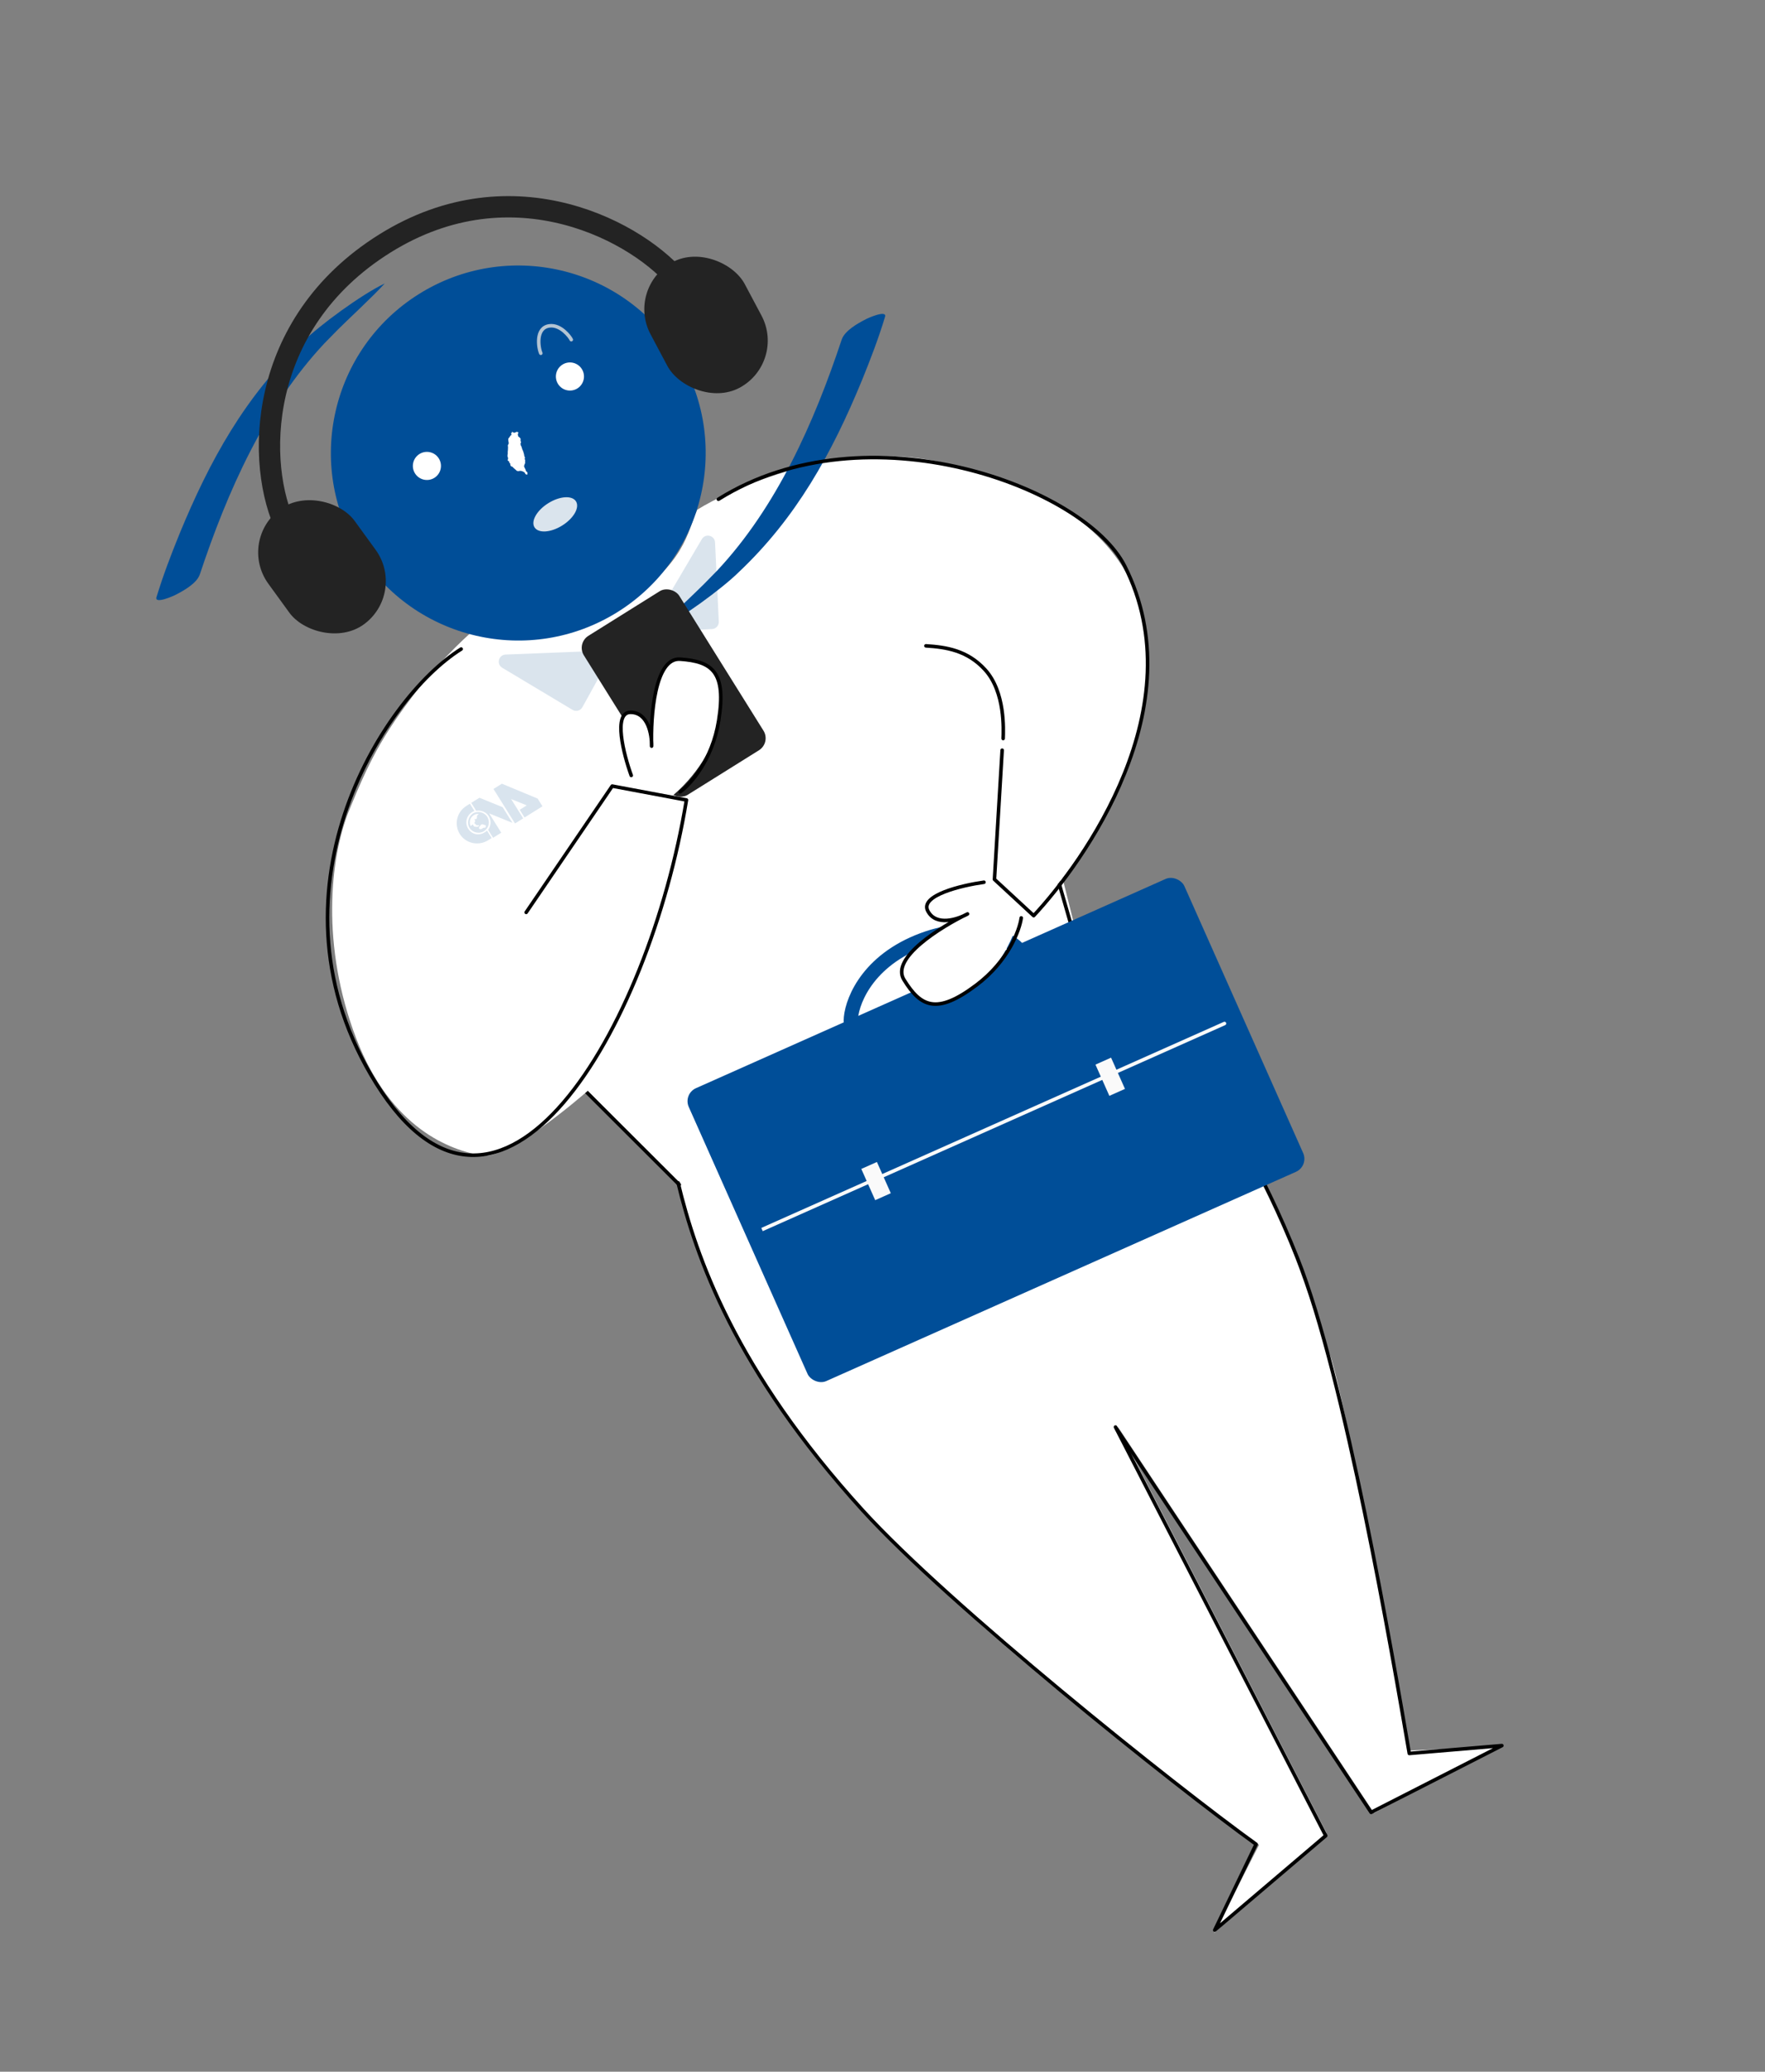 <svg width="497" height="583" viewBox="0 0 497 583" fill="none" xmlns="http://www.w3.org/2000/svg">
<rect x="0" y="0" width="497" height="583" fill="#808080" stroke="none"/>
<path d="M191.587 333.886L161.859 303.203L288.319 203.775L303.432 263.997C311.844 272.58 331.907 294.477 344.861 313.405C361.052 337.065 370.158 370.782 374.332 380.84C377.671 388.886 390.856 458.711 397.031 492.617L422.397 491.544L386.908 510.202L314.616 401.266L373.497 515.767L341.866 543.977L354.52 519.181C330.462 502.078 274.227 459.155 241.741 424.285C209.256 389.415 194.769 349.49 191.587 333.886Z" fill="white"/>
<path d="M190.954 332.874C195.971 353.665 206.954 385.505 242.88 424.981C267.267 451.778 330.673 502.416 353.697 518.991L342.056 543.154L373.307 516.589L314.109 401.582" stroke="black" stroke-linecap="round" stroke-linejoin="round"/>
<path d="M302.293 263.301C318.781 276.924 345.62 304.486 365.352 354.081C378.746 387.748 392.036 465.479 396.84 493.439L422.903 491.228L386.085 510.012L314.426 402.088" stroke="black" stroke-linecap="round" stroke-linejoin="round"/>
<path d="M142.694 284.92L191.271 333.38M302.61 263.808L283.386 197.006" stroke="black" stroke-linecap="round" stroke-linejoin="round"/>
<path d="M175.441 169.715C155.864 181.948 141.252 180.968 133.492 177.262C133.492 177.262 125.024 184.324 116.291 195.787C107.559 207.25 103.845 214.453 98.32 228.016C92.796 241.579 90.416 266.398 100.272 292.127C110.127 317.856 126.976 323.661 135.715 325.2C142.706 326.431 162.4 309.821 167.038 305.627L283.314 210.415L280.025 247.469L291.07 257.677C295.662 250.92 306.803 239.292 314.984 222.513C322.621 206.85 326.759 183.531 320.093 167.212C312.754 149.243 295.906 137.216 265.004 130.082C236.264 123.447 205.297 137.837 196.348 143.429C193.411 149.931 193.035 158.721 175.441 169.715Z" fill="white"/>
<path d="M161.218 199.763L141.422 187.913C139.716 186.892 140.384 184.277 142.371 184.199L169.306 183.138C170.863 183.077 171.889 184.741 171.135 186.104L163.995 199.014C163.447 200.004 162.188 200.344 161.218 199.763Z" fill="#DAE4ED"/>
<path d="M202.403 174.929L201.348 152.641C201.254 150.656 198.637 150.008 197.628 151.72L184.041 174.761C183.232 176.134 184.275 177.856 185.867 177.774L200.508 177.021C201.608 176.965 202.455 176.029 202.403 174.929Z" fill="#DAE4ED"/>
<circle cx="145.941" cy="127.484" r="52.765" transform="rotate(-32 145.941 127.484)" fill="#004E98"/>
<ellipse cx="156.352" cy="144.743" rx="6.887" ry="3.703" transform="rotate(-32 156.352 144.743)" fill="#DAE4ED"/>
<path d="M143.043 125.218C143.098 125.114 143.217 124.928 143.243 124.823C143.269 124.718 143.266 124.612 143.234 124.506C143.201 124.4 143.172 124.399 143.181 124.288C143.19 124.177 143.177 124.116 143.15 124.021C143.123 123.925 143.118 123.914 143.131 123.815C143.145 123.715 143.128 123.642 143.127 123.575C143.127 123.509 143.107 123.464 143.184 123.377C143.26 123.289 143.474 123.022 143.56 122.891C143.646 122.759 143.66 122.659 143.753 122.578C143.847 122.497 143.946 122.494 144.004 122.428C144.061 122.363 144.075 122.33 144.024 122.245C143.973 122.161 143.868 122.086 143.921 122.01C143.985 121.928 144.014 121.928 144.057 121.829C144.1 121.73 144.087 121.602 144.178 121.548C144.27 121.495 144.362 121.575 144.416 121.632C144.47 121.688 144.547 121.668 144.608 121.708C144.668 121.748 144.693 121.805 144.775 121.795C144.857 121.786 145.007 121.734 145.151 121.67C145.296 121.607 145.479 121.5 145.576 121.524C145.673 121.549 145.894 121.626 145.925 121.665C145.957 121.705 146.03 121.807 145.968 121.861C145.91 121.926 145.874 121.942 145.856 122.031C145.837 122.119 145.787 122.168 145.812 122.291C145.837 122.414 145.837 122.48 145.894 122.643C145.951 122.805 145.964 122.933 146.063 122.93C146.162 122.927 146.201 122.95 146.236 123.028C146.27 123.107 146.278 123.157 146.368 123.198C146.457 123.239 146.535 123.285 146.548 123.346C146.56 123.408 146.571 123.497 146.598 123.592C146.625 123.687 146.568 123.752 146.59 123.836C146.613 123.92 146.548 124.002 146.602 124.126C146.656 124.249 146.732 124.39 146.714 124.478C146.695 124.567 146.645 124.616 146.626 124.704C146.607 124.793 146.53 124.813 146.562 124.919C146.595 125.026 146.638 125.06 146.62 125.148C146.601 125.237 146.636 125.315 146.665 125.383C146.695 125.45 146.777 125.508 146.807 125.575C146.836 125.642 146.8 125.658 146.845 125.759C146.889 125.86 146.928 125.95 146.958 126.017C146.987 126.085 146.951 126.101 146.988 126.218C147.026 126.336 147.099 126.504 147.144 126.605C147.188 126.706 147.245 126.868 147.311 126.987C147.377 127.105 147.388 127.194 147.403 127.294C147.418 127.395 147.44 127.412 147.475 127.49C147.509 127.569 147.502 127.652 147.54 127.77C147.577 127.887 147.646 128.111 147.644 128.139C147.642 128.166 147.552 128.126 147.631 128.305C147.71 128.485 147.837 128.71 147.831 128.86C147.825 129.01 147.69 129.029 147.754 129.175C147.818 129.321 147.869 129.405 147.88 129.561C147.891 129.717 147.849 129.949 147.85 130.083C147.851 130.216 147.931 130.235 147.855 130.388C147.786 130.526 147.731 130.563 147.71 130.68C147.689 130.796 147.641 130.884 147.599 131.05C147.557 131.215 147.554 131.243 147.633 131.423C147.712 131.602 147.785 131.704 147.818 131.81C147.85 131.916 147.935 132.013 147.984 132.125C148.034 132.237 148.018 132.365 148.072 132.488C148.126 132.612 148.197 132.674 148.296 132.738C148.396 132.801 148.481 132.897 148.521 132.987C148.56 133.077 148.488 133.175 148.506 133.248C148.523 133.321 148.558 133.466 148.491 133.509C148.424 133.552 148.317 133.572 148.244 133.537C148.172 133.502 148.143 133.501 148.058 133.471C147.973 133.442 147.929 133.341 147.857 133.211C147.786 133.082 147.815 133.016 147.664 132.935C147.514 132.854 147.467 132.78 147.382 132.751C147.297 132.721 147.22 132.675 147.05 132.615C146.88 132.556 146.899 132.534 146.708 132.524C146.517 132.515 146.432 132.485 146.273 132.515C146.113 132.544 146.109 132.6 145.959 132.585C145.809 132.571 145.504 132.531 145.403 132.401C145.303 132.271 145.218 132.174 145.084 132.099C144.951 132.024 144.889 131.917 144.814 131.843C144.738 131.769 144.554 131.676 144.502 131.591C144.451 131.507 144.433 131.434 144.317 131.365C144.2 131.296 144.181 131.318 144.062 131.276C143.943 131.234 143.885 131.233 143.856 131.166C143.826 131.098 143.848 131.049 143.767 130.964C143.687 130.879 143.689 130.851 143.683 130.773C143.678 130.695 143.7 130.712 143.702 130.618C143.703 130.523 143.639 130.377 143.557 130.32C143.474 130.263 143.364 130.177 143.359 130.099C143.353 130.021 143.444 129.901 143.379 129.849C143.313 129.798 143.25 129.785 143.155 129.733C143.061 129.681 142.912 129.572 142.955 129.473C143.273 128.736 142.78 128.554 142.916 128.138C142.946 128.045 142.897 127.932 142.933 127.85C142.968 127.767 142.983 127.734 142.98 127.629C142.964 127.114 142.949 127.179 143.023 126.646C143.036 126.546 143.029 126.268 143.043 126.102C143.056 125.936 143.058 125.841 143.035 125.691C143.012 125.54 142.992 125.495 143.004 125.423C143.015 125.351 142.995 125.306 143.043 125.218Z" fill="white"/>
<path d="M50.567 150.181C59.048 129.6 69.037 111.454 85.412 96.046C89.916 91.618 101.6 82.995 108.343 79.76C105.216 83.25 97.303 90.551 95.141 92.751C93.951 93.988 92.585 95.334 91.395 96.571C74.606 114.456 64.012 138.329 56.266 161.655C55.388 164.176 51.748 166.203 49.521 167.349C49.168 167.569 43.432 170.167 44.068 168.045C45.91 161.964 48.151 156.128 50.567 150.181Z" fill="#004E98"/>
<path d="M242.714 107.025C234.233 127.606 224.244 145.752 207.869 161.159C203.365 165.587 191.681 174.211 184.938 177.445C188.065 173.955 195.977 166.655 198.14 164.454C199.33 163.218 200.696 161.871 201.886 160.635C218.675 142.75 229.269 118.877 237.015 95.55C237.893 93.03 241.533 91.002 243.76 89.857C244.113 89.636 249.849 87.038 249.213 89.161C247.371 95.242 245.13 101.078 242.714 107.025Z" fill="#004E98"/>
<circle cx="120.213" cy="131.117" r="3.957" transform="rotate(-32 120.213 131.117)" fill="white"/>
<circle cx="160.485" cy="105.952" r="3.957" transform="rotate(-32 160.485 105.952)" fill="white"/>
<rect x="66.736" y="152.123" width="30.053" height="40.071" rx="15.027" transform="rotate(-36 66.736 152.123)" fill="#232323"/>
<rect x="176.135" y="80.809" width="30.053" height="40.071" rx="15.027" transform="rotate(-28 176.135 80.809)" fill="#232323"/>
<path d="M80.71 148.802C71.902 130.973 71.976 91.262 108.333 68.543C144.69 45.825 180.345 65.544 191.46 79.597" stroke="#232323" stroke-width="6" stroke-linecap="round" stroke-linejoin="round"/>
<rect x="162.296" y="181.04" width="31.659" height="52.765" rx="4" transform="rotate(-32 162.296 181.04)" fill="#232323"/>
<path d="M260.735 181.748C266.398 182.098 272.41 183.008 277.373 188.461C283.111 194.766 282.546 205.451 282.475 207.828" stroke="black" stroke-linecap="round" stroke-linejoin="round"/>
<rect x="192.318" y="307.852" width="152.772" height="90.22" rx="4" transform="rotate(-24 192.318 307.852)" fill="#004E98"/>
<path d="M344.999 288.483C345.251 288.371 345.365 288.075 345.253 287.823C345.14 287.571 344.845 287.457 344.592 287.57L344.999 288.483ZM214.776 346.462L344.999 288.483L344.592 287.57L214.369 345.549L214.776 346.462Z" fill="#FAFAFA"/>
<rect x="242.531" y="328.949" width="4.812" height="9.623" transform="rotate(-24 242.531 328.949)" fill="#FAFAFA"/>
<rect x="308.467" y="299.592" width="4.812" height="9.623" transform="rotate(-24 308.467 299.592)" fill="#FAFAFA"/>
<path d="M239.559 287.257C239.576 282.86 243.356 271.227 258.497 265.012C273.638 258.797 283.911 264.037 286.478 266.845" stroke="#004E98" stroke-width="4" stroke-linecap="round" stroke-linejoin="round"/>
<path d="M281.628 247.285C275.391 248.146 258.939 251.956 261.259 256.36C263.253 260.147 268.043 259.186 271.102 257.851C263.355 261.803 250.969 269.949 254.536 275.704C259.263 283.329 263.722 285.643 274.927 277.212C283.892 270.468 287.191 258.499 287.67 255.007L281.628 247.285Z" fill="white"/>
<path d="M277.068 248.271C270.831 249.132 258.938 251.956 261.258 256.36C263.577 260.764 269.679 258.747 272.44 257.187C264.896 260.818 250.754 269.604 254.536 275.704C259.262 283.329 263.721 285.643 274.926 277.212C283.891 270.468 287.09 261.799 287.568 258.307" stroke="black" stroke-linecap="round" stroke-linejoin="round"/>
<path d="M179.001 222.71C176.858 216.791 172.563 200.458 177.541 200.459C181.821 200.459 183.203 205.145 183.447 208.474C183.334 199.778 184.771 185.023 191.525 185.499C200.474 186.129 204.599 188.996 202.36 202.838C200.57 213.912 191.516 222.408 188.649 224.459L179.001 222.71Z" fill="white"/>
<path d="M177.749 218.217C175.606 212.297 172.563 200.458 177.541 200.459C182.519 200.459 183.576 206.798 183.483 209.968C183.181 201.601 184.366 184.994 191.525 185.498C200.474 186.128 204.599 188.995 202.36 202.838C200.57 213.912 194.388 220.782 191.522 222.832" stroke="black" stroke-linecap="round" stroke-linejoin="round"/>
<path d="M129.856 182.645C107.482 196.625 72.73 251.784 105.934 304.922C140.718 360.589 182.59 290.147 193.292 225.129L172.387 221.211L148.166 256.755" stroke="black" stroke-linecap="round" stroke-linejoin="round"/>
<path d="M202.291 140.494C244.241 114.28 305.438 137.088 316.668 159.241C336.729 198.814 305.054 242.717 291.07 257.678L280.025 247.469L282.195 211.114" stroke="black" stroke-linecap="round" stroke-linejoin="round"/>
<path d="M152.282 99.406C151.593 97.857 150.724 92.217 154.727 91.698C157.89 91.288 160.517 94.811 160.862 95.586" stroke="#B3C4D3" stroke-linecap="round" stroke-linejoin="round"/>
<path d="M131.836 233.218C130.839 231.622 131.318 229.547 132.914 228.549C133.106 228.429 133.361 228.27 133.593 228.214L132.316 226.17L131.358 226.769C128.612 228.485 127.797 232.013 129.473 234.695C131.149 237.377 134.741 238.151 137.487 236.436L138.445 235.837L137.128 233.73C136.976 233.913 136.721 234.073 136.529 234.193C134.909 235.294 132.834 234.815 131.836 233.218Z" fill="#D9E4EE"/>
<path d="M132.699 225.931L134.096 228.166C135.461 227.935 136.865 228.478 137.624 229.691C138.382 230.904 138.254 232.405 137.448 233.53L138.844 235.765L141.143 234.329L137.751 228.901L144.296 231.559L141.543 227.153L134.998 224.494L132.699 225.931Z" fill="#D9E4EE"/>
<path d="M141.32 220.544L138.957 222.02L145.023 231.727L147.322 230.29L143.93 224.862L148.328 226.643L146.348 227.88L147.705 230.051L152.75 226.899L151.393 224.727L141.32 220.544Z" fill="#D9E4EE"/>
<path d="M132.219 232.979C133.057 234.32 134.925 234.751 136.266 233.913C137.671 233.035 138.078 231.271 137.2 229.866C136.362 228.525 134.495 228.094 133.154 228.932C131.853 229.834 131.381 231.638 132.219 232.979ZM133.433 229.379C133.88 229.1 134.343 228.988 134.822 229.044C134.694 229.124 134.415 229.387 134.303 229.635C134.279 229.738 134.311 230.074 134.287 230.177C134.263 230.281 134.175 230.425 134.111 230.465C134.048 230.505 133.984 230.544 133.88 230.521C133.776 230.497 133.736 230.433 133.672 230.473C133.609 230.513 133.609 230.513 133.648 230.576C133.664 230.744 133.848 230.896 133.8 231.103C133.776 231.207 133.752 231.311 133.688 231.351C133.664 231.454 133.664 231.454 133.6 231.494C133.577 231.598 133.577 231.598 133.616 231.662C133.656 231.726 133.696 231.79 133.8 231.814C133.84 231.877 133.904 231.838 133.88 231.941C133.944 231.901 133.88 231.941 133.96 232.069C134.143 232.221 134.454 232.293 134.686 232.237C134.75 232.197 134.854 232.221 134.893 232.285C134.933 232.348 134.846 232.492 134.782 232.532C134.526 232.692 134.191 232.724 133.88 232.652C133.776 232.628 133.608 232.644 133.465 232.556C133.465 232.556 133.425 232.492 133.385 232.428C133.345 232.364 133.305 232.3 133.305 232.3C133.265 232.237 133.225 232.173 133.185 232.109L133.145 232.045C133.145 232.045 133.106 231.981 133.042 232.021L132.978 232.061C132.978 232.061 132.914 232.101 132.954 232.165L132.89 232.205C132.826 232.245 132.762 232.284 132.698 232.324C132.635 232.364 132.571 232.404 132.507 232.444C132.02 231.239 132.411 230.018 133.433 229.379ZM136.809 232.508C136.825 232.676 136.713 232.923 136.546 232.939C136.442 232.915 136.378 232.955 136.274 232.931C136.171 232.907 136.107 232.947 135.979 233.027C135.787 233.147 135.636 233.33 135.364 233.322C135.197 233.338 134.989 233.29 134.869 233.099C134.79 232.971 134.941 232.787 135.029 232.644C135.117 232.5 135.269 232.317 135.356 232.173C135.356 232.173 135.508 231.989 135.612 232.013C135.676 231.973 135.74 231.933 135.843 231.957C135.907 231.918 135.947 231.981 136.051 232.005C136.155 232.029 136.195 232.093 136.298 232.117C136.402 232.141 136.506 232.165 136.61 232.189C136.713 232.213 136.753 232.277 136.793 232.341C136.857 232.301 136.833 232.405 136.809 232.508Z" fill="#D9E4EE"/>
</svg>
